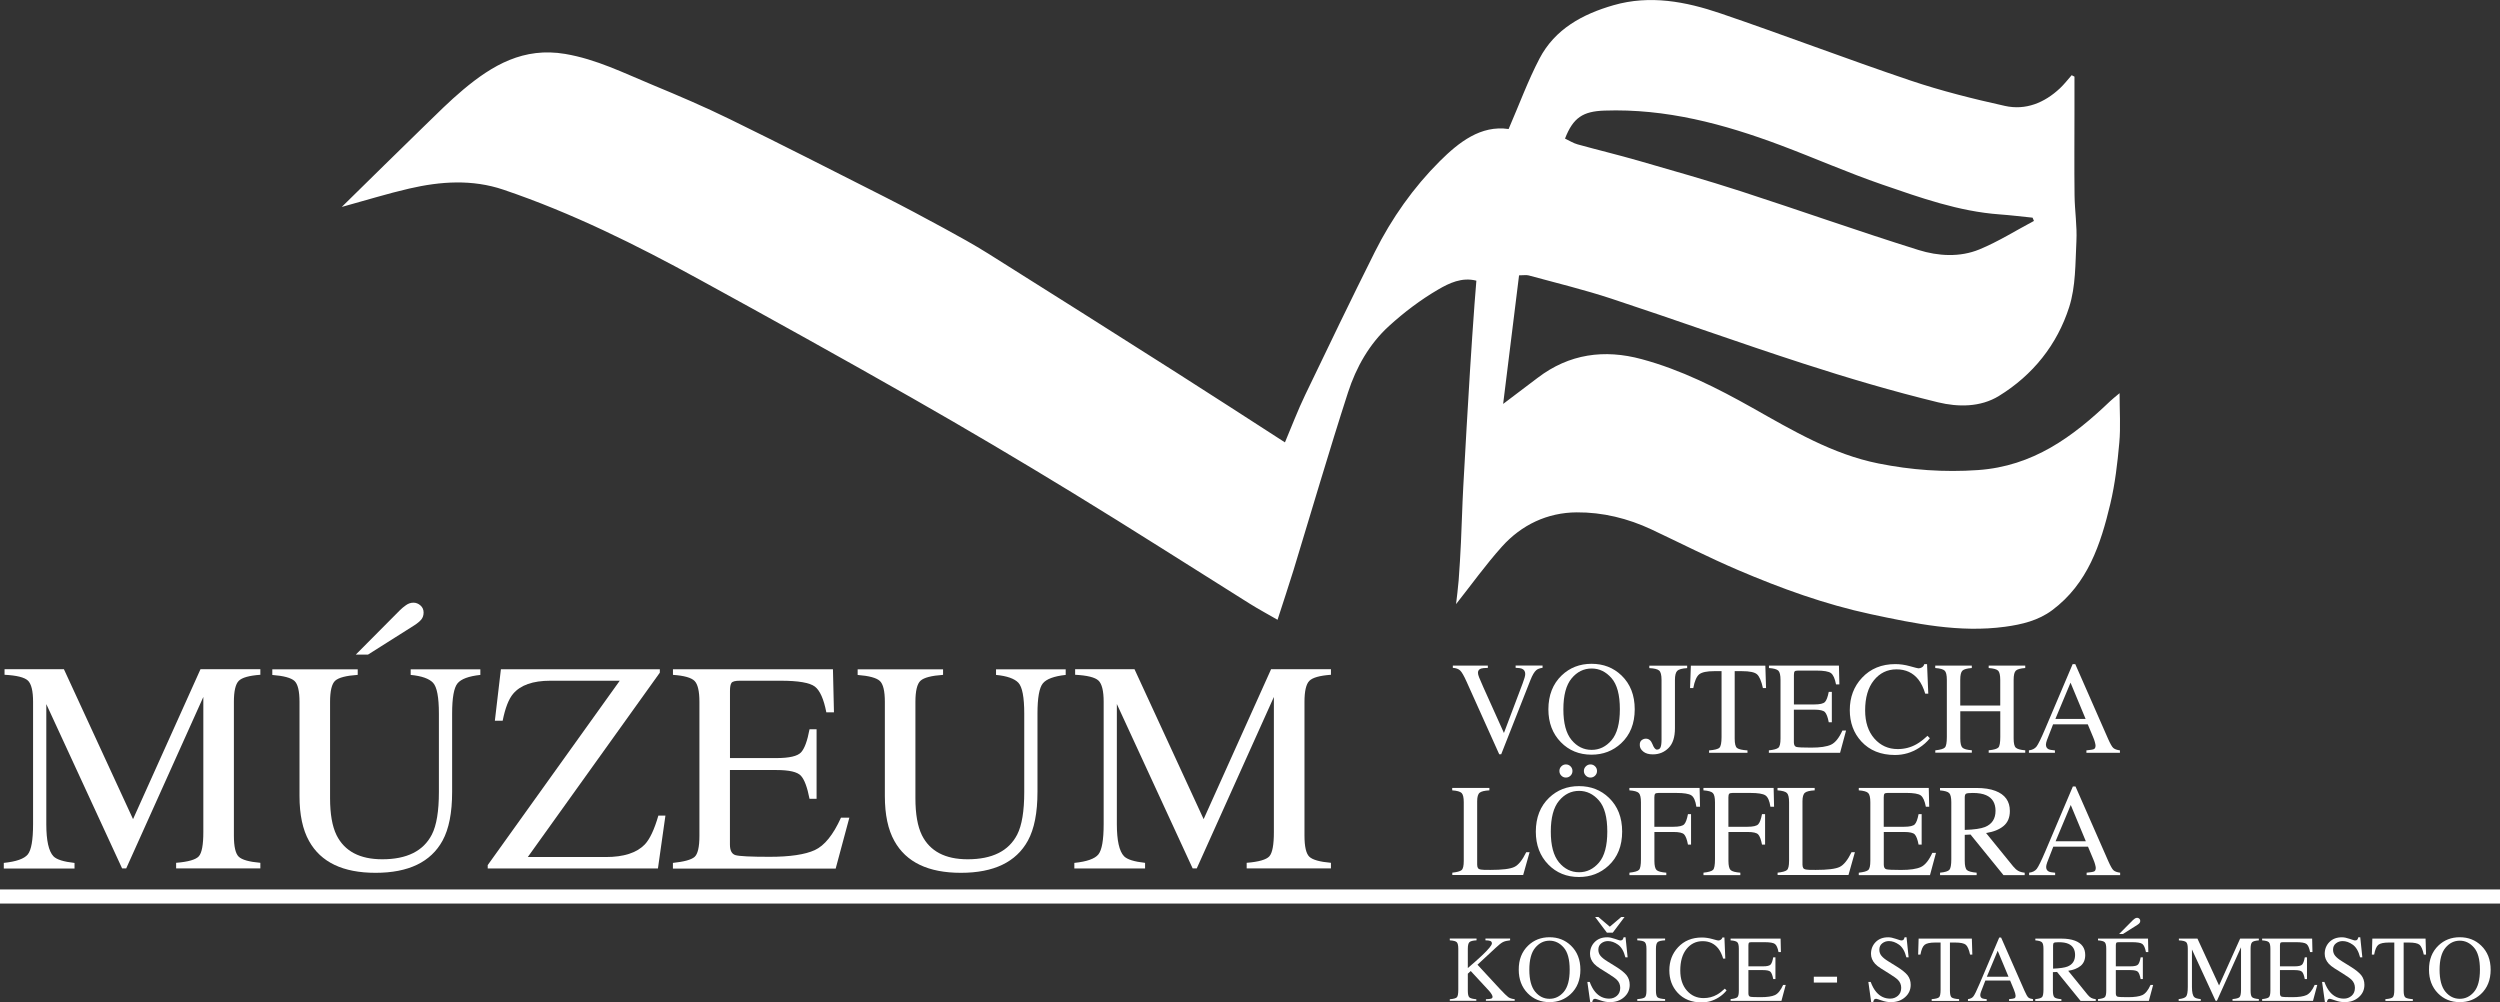 <?xml version="1.0" encoding="utf-8"?>
<!-- Generator: Adobe Illustrator 25.2.3, SVG Export Plug-In . SVG Version: 6.00 Build 0)  -->
<svg version="1.1" id="Layer_1" xmlns="http://www.w3.org/2000/svg" xmlns:xlink="http://www.w3.org/1999/xlink" x="0px" y="0px"
	 viewBox="0 0 56.693 22.732" style="enable-background:new 0 0 56.693 22.732;" xml:space="preserve">
<rect x="0" y="0" width="56.693" height="22.732" fill="#333333" stroke="none"/>
<style type="text/css">
	.st0{fill:#FFFFFF;}
</style>
<g>
	<path class="st0" d="M34.211,2.926c0.245-0.566,0.44-1.099,0.7-1.597c0.351-0.672,0.978-1.009,1.679-1.211
		c0.827-0.238,1.638-0.082,2.422,0.184c1.442,0.491,2.866,1.036,4.309,1.523c0.701,0.236,1.423,0.417,2.146,0.577
		c0.469,0.104,0.895-0.07,1.246-0.399c0.097-0.091,0.179-0.198,0.267-0.298c0.021,0.011,0.042,0.022,0.063,0.033
		c0,0.26,0,0.519,0,0.779c0,0.639-0.006,1.277,0.002,1.916c0.004,0.346,0.06,0.693,0.042,1.037
		c-0.025,0.501-0.014,1.026-0.164,1.494c-0.272,0.852-0.823,1.542-1.593,2.015C44.91,9.238,44.4,9.233,43.948,9.123
		c-1.027-0.25-2.044-0.551-3.05-0.877c-1.458-0.472-2.9-0.993-4.356-1.473c-0.616-0.203-1.249-0.356-1.875-0.527
		c-0.055-0.015-0.117-0.002-0.219-0.002c-0.119,0.961-0.238,1.92-0.361,2.916c0.281-0.212,0.533-0.401,0.783-0.592
		c0.714-0.545,1.51-0.653,2.36-0.423c0.894,0.241,1.712,0.655,2.516,1.107c0.908,0.512,1.813,1.05,2.851,1.258
		c0.741,0.149,1.49,0.204,2.258,0.15c1.246-0.087,2.151-0.752,2.998-1.563c0.047-0.045,0.099-0.085,0.213-0.181
		c0,0.417,0.026,0.772-0.006,1.121c-0.042,0.466-0.096,0.935-0.204,1.389c-0.219,0.919-0.512,1.812-1.32,2.413
		c-0.313,0.233-0.684,0.322-1.065,0.374c-1.036,0.14-2.038-0.07-3.042-0.284c-1.042-0.223-2.037-0.584-3.011-1
		c-0.665-0.284-1.31-0.613-1.964-0.921c-0.538-0.253-1.113-0.393-1.698-0.389c-0.664,0.004-1.251,0.281-1.697,0.778
		c-0.366,0.408-0.687,0.857-1.04,1.303c0.019-0.173,0.045-0.355,0.059-0.538c0.022-0.286,0.038-0.572,0.052-0.859
		c0.02-0.422,0.03-0.845,0.053-1.268c0.048-0.885,0.1-1.769,0.154-2.653c0.03-0.496,0.066-0.992,0.101-1.488
		c0.012-0.174,0.027-0.347,0.042-0.529c-0.329-0.085-0.619,0.057-0.865,0.2c-0.398,0.232-0.774,0.517-1.116,0.828
		c-0.447,0.407-0.745,0.937-0.929,1.504c-0.433,1.338-0.826,2.689-1.237,4.034c-0.112,0.364-0.234,0.725-0.362,1.124
		c-0.211-0.122-0.426-0.237-0.632-0.366C27,12.85,25.67,11.998,24.322,11.175c-1.198-0.732-2.406-1.447-3.626-2.142
		c-1.606-0.915-3.222-1.811-4.844-2.699c-1.429-0.783-2.887-1.508-4.435-2.032c-0.708-0.24-1.427-0.19-2.14-0.025
		C8.787,4.39,8.304,4.541,7.75,4.693C8.397,4.059,9.002,3.46,9.613,2.867c0.291-0.283,0.579-0.572,0.89-0.833
		c0.666-0.558,1.371-0.97,2.314-0.811c0.708,0.12,1.33,0.433,1.975,0.7c0.591,0.245,1.181,0.497,1.755,0.778
		c1.174,0.574,2.339,1.168,3.504,1.758c0.454,0.23,0.904,0.471,1.351,0.714c0.341,0.186,0.681,0.373,1.01,0.579
		c1.421,0.892,2.839,1.79,4.255,2.69c0.818,0.52,1.63,1.048,2.472,1.59c0.154-0.365,0.292-0.73,0.461-1.081
		c0.52-1.084,1.042-2.168,1.58-3.243c0.381-0.76,0.873-1.457,1.472-2.054C33.081,3.228,33.579,2.833,34.211,2.926z M46.124,5.01
		c-0.01-0.025-0.021-0.049-0.031-0.074c-0.248-0.025-0.496-0.056-0.745-0.074c-0.928-0.067-1.796-0.378-2.662-0.676
		c-0.78-0.268-1.537-0.603-2.31-0.893c-1.287-0.483-2.6-0.834-3.994-0.785c-0.484,0.017-0.707,0.158-0.892,0.635
		c0.095,0.044,0.186,0.104,0.286,0.131c0.458,0.127,0.92,0.238,1.376,0.369c0.776,0.224,1.554,0.444,2.322,0.693
		c1.347,0.437,2.683,0.912,4.035,1.334c0.443,0.138,0.934,0.169,1.378-0.014C45.316,5.479,45.713,5.228,46.124,5.01z"/>
	<g>
		<path class="st0" d="M0.086,19.568c0.282-0.029,0.463-0.093,0.544-0.192c0.08-0.099,0.12-0.328,0.12-0.688v-2.772
			c0-0.247-0.039-0.407-0.117-0.482c-0.078-0.074-0.255-0.118-0.53-0.132v-0.127h1.346l1.568,3.401l1.53-3.401h1.357v0.127
			c-0.253,0.018-0.417,0.064-0.49,0.138c-0.073,0.074-0.11,0.233-0.11,0.475v3.035c0,0.249,0.037,0.408,0.11,0.478
			c0.073,0.07,0.237,0.116,0.49,0.138v0.127H3.994v-0.127c0.276-0.022,0.447-0.072,0.515-0.148c0.068-0.077,0.102-0.259,0.102-0.548
			v-3.065l-1.749,3.888H2.769L1.05,15.967v2.722c0,0.373,0.054,0.616,0.163,0.73c0.071,0.073,0.23,0.123,0.477,0.15v0.127H0.086
			V19.568z"/>
		<path class="st0" d="M8.112,15.177v0.127c-0.262,0.018-0.432,0.062-0.51,0.132c-0.078,0.07-0.117,0.231-0.117,0.482v2.184
			c0,0.358,0.049,0.637,0.147,0.837c0.182,0.365,0.528,0.547,1.037,0.547c0.558,0,0.932-0.187,1.124-0.56
			c0.107-0.209,0.16-0.531,0.16-0.967v-1.777c0-0.371-0.044-0.604-0.133-0.699c-0.089-0.094-0.258-0.154-0.507-0.178v-0.127h1.58
			v0.127c-0.265,0.029-0.437,0.093-0.518,0.192c-0.081,0.099-0.122,0.327-0.122,0.685v1.777c0,0.471-0.072,0.839-0.217,1.104
			c-0.267,0.487-0.774,0.73-1.52,0.73c-0.738,0-1.24-0.24-1.507-0.72c-0.145-0.258-0.217-0.598-0.217-1.02v-2.134
			c0-0.249-0.038-0.408-0.115-0.478s-0.244-0.115-0.502-0.135v-0.127H8.112z M9.553,14.05c-0.036,0.042-0.088,0.086-0.157,0.13
			l-1.05,0.664H8.069l1.004-1.01c0.036-0.036,0.08-0.072,0.133-0.11c0.053-0.038,0.11-0.057,0.17-0.057
			c0.058,0,0.111,0.021,0.158,0.062c0.048,0.041,0.072,0.095,0.072,0.162C9.606,13.954,9.588,14.008,9.553,14.05z"/>
		<path class="st0" d="M11.06,19.618l2.994-4.181H12.48c-0.396,0-0.677,0.099-0.844,0.297c-0.1,0.118-0.179,0.321-0.237,0.61h-0.177
			l0.137-1.167h3.604v0.077l-2.994,4.181h1.772c0.402,0,0.695-0.094,0.879-0.283c0.115-0.12,0.218-0.339,0.31-0.657h0.16l-0.17,1.2
			H11.06V19.618z"/>
		<path class="st0" d="M15.261,19.568c0.251-0.026,0.414-0.071,0.488-0.134c0.074-0.063,0.112-0.223,0.112-0.479v-3.038
			c0-0.242-0.037-0.401-0.11-0.475c-0.073-0.074-0.237-0.121-0.49-0.138v-0.127h3.628l0.023,0.977h-0.173
			c-0.058-0.301-0.145-0.496-0.26-0.584c-0.116-0.088-0.373-0.133-0.774-0.133h-0.93c-0.1,0-0.162,0.016-0.186,0.048
			c-0.023,0.032-0.035,0.093-0.035,0.182v1.524h1.054c0.291,0,0.477-0.043,0.557-0.129c0.08-0.086,0.144-0.261,0.193-0.524h0.16
			v1.577h-0.16c-0.051-0.264-0.117-0.44-0.197-0.525c-0.08-0.086-0.265-0.128-0.554-0.128h-1.054v1.691
			c0,0.136,0.043,0.216,0.129,0.24c0.086,0.024,0.342,0.037,0.77,0.037c0.463,0,0.805-0.051,1.025-0.152
			c0.22-0.101,0.418-0.346,0.594-0.735h0.19l-0.31,1.154h-3.691V19.568z"/>
		<path class="st0" d="M21.386,15.177v0.127c-0.262,0.018-0.432,0.062-0.51,0.132c-0.078,0.07-0.117,0.231-0.117,0.482v2.184
			c0,0.358,0.049,0.637,0.147,0.837c0.182,0.365,0.528,0.547,1.037,0.547c0.558,0,0.932-0.187,1.124-0.56
			c0.107-0.209,0.16-0.531,0.16-0.967v-1.777c0-0.371-0.044-0.604-0.133-0.699c-0.089-0.094-0.258-0.154-0.507-0.178v-0.127h1.58
			v0.127c-0.265,0.029-0.437,0.093-0.518,0.192c-0.081,0.099-0.122,0.327-0.122,0.685v1.777c0,0.471-0.072,0.839-0.217,1.104
			c-0.267,0.487-0.774,0.73-1.52,0.73c-0.738,0-1.24-0.24-1.507-0.72c-0.145-0.258-0.217-0.598-0.217-1.02v-2.134
			c0-0.249-0.038-0.408-0.115-0.478c-0.077-0.07-0.244-0.115-0.502-0.135v-0.127H21.386z"/>
		<path class="st0" d="M24.364,19.568c0.282-0.029,0.463-0.093,0.544-0.192c0.08-0.099,0.12-0.328,0.12-0.688v-2.772
			c0-0.247-0.039-0.407-0.117-0.482c-0.078-0.074-0.255-0.118-0.53-0.132v-0.127h1.346l1.568,3.401l1.53-3.401h1.357v0.127
			c-0.253,0.018-0.417,0.064-0.49,0.138c-0.073,0.074-0.11,0.233-0.11,0.475v3.035c0,0.249,0.037,0.408,0.11,0.478
			c0.073,0.07,0.237,0.116,0.49,0.138v0.127h-1.911v-0.127c0.276-0.022,0.447-0.072,0.515-0.148
			c0.068-0.077,0.102-0.259,0.102-0.548v-3.065l-1.749,3.888h-0.093l-1.719-3.728v2.722c0,0.373,0.054,0.616,0.163,0.73
			c0.071,0.073,0.23,0.123,0.477,0.15v0.127h-1.604V19.568z"/>
	</g>
	<g>
		<path class="st0" d="M33.74,15.095v0.051c-0.075,0.001-0.126,0.006-0.153,0.015c-0.048,0.016-0.071,0.048-0.071,0.096
			c0,0.025,0.008,0.059,0.026,0.104c0.017,0.044,0.049,0.118,0.095,0.221l0.468,1.04l0.425-1.126
			c0.019-0.05,0.033-0.092,0.043-0.127c0.01-0.035,0.015-0.063,0.015-0.085c0-0.058-0.025-0.098-0.074-0.119
			c-0.029-0.012-0.077-0.019-0.144-0.021v-0.051h0.611v0.051c-0.063,0.009-0.11,0.026-0.14,0.051
			c-0.046,0.038-0.091,0.114-0.136,0.229l-0.662,1.681h-0.045l-0.738-1.642c-0.062-0.139-0.112-0.226-0.15-0.26
			s-0.092-0.054-0.164-0.058v-0.051H33.74z"/>
		<path class="st0" d="M35.414,15.317c0.184-0.176,0.41-0.264,0.678-0.264c0.269,0,0.496,0.088,0.68,0.265
			c0.199,0.192,0.299,0.447,0.299,0.766c0,0.324-0.103,0.582-0.309,0.773c-0.185,0.171-0.408,0.257-0.67,0.257
			c-0.28,0-0.513-0.095-0.697-0.284c-0.188-0.193-0.282-0.442-0.282-0.745C35.114,15.765,35.214,15.509,35.414,15.317z
			 M35.638,16.78c0.124,0.15,0.276,0.225,0.456,0.225c0.176,0,0.327-0.073,0.452-0.22c0.125-0.146,0.188-0.381,0.188-0.702
			c0-0.326-0.063-0.561-0.19-0.706c-0.127-0.145-0.277-0.217-0.45-0.217c-0.179,0-0.331,0.075-0.455,0.225s-0.186,0.383-0.186,0.698
			C35.452,16.398,35.514,16.63,35.638,16.78z"/>
		<path class="st0" d="M37.228,16.785c0.03-0.023,0.061-0.034,0.096-0.034c0.067,0,0.117,0.041,0.149,0.124s0.066,0.124,0.102,0.124
			c0.039,0,0.066-0.017,0.081-0.051c0.015-0.034,0.023-0.093,0.023-0.178v-1.351c0-0.111-0.018-0.182-0.054-0.213
			c-0.036-0.031-0.11-0.05-0.223-0.055v-0.055h0.858v0.055c-0.116,0.007-0.191,0.028-0.225,0.062
			c-0.034,0.034-0.052,0.103-0.052,0.206v1.097c0,0.2-0.048,0.349-0.144,0.445c-0.096,0.097-0.215,0.146-0.357,0.146
			c-0.093,0-0.166-0.021-0.218-0.064c-0.052-0.043-0.078-0.09-0.078-0.143C37.183,16.846,37.198,16.808,37.228,16.785z"/>
		<path class="st0" d="M38.344,15.095h1.689l0.016,0.508h-0.071c-0.035-0.16-0.08-0.263-0.133-0.311s-0.168-0.072-0.341-0.072
			h-0.166v1.529c0,0.115,0.018,0.186,0.054,0.214c0.036,0.028,0.115,0.046,0.236,0.054v0.055h-0.871v-0.055
			c0.126-0.01,0.205-0.03,0.236-0.062c0.031-0.032,0.047-0.112,0.047-0.241v-1.494h-0.168c-0.165,0-0.278,0.024-0.338,0.071
			c-0.06,0.048-0.105,0.152-0.135,0.312h-0.073L38.344,15.095z"/>
		<path class="st0" d="M40.114,17.016c0.11-0.012,0.181-0.031,0.214-0.059c0.033-0.028,0.049-0.097,0.049-0.21v-1.329
			c0-0.106-0.016-0.175-0.048-0.208c-0.032-0.033-0.104-0.053-0.214-0.061v-0.055h1.587l0.01,0.427h-0.076
			c-0.025-0.132-0.063-0.217-0.114-0.256c-0.051-0.039-0.163-0.058-0.338-0.058h-0.407c-0.044,0-0.071,0.007-0.081,0.021
			c-0.01,0.014-0.015,0.041-0.015,0.08v0.667h0.461c0.127,0,0.209-0.019,0.244-0.057c0.035-0.038,0.063-0.114,0.085-0.229h0.07v0.69
			h-0.07c-0.022-0.116-0.051-0.192-0.086-0.23c-0.035-0.037-0.116-0.056-0.242-0.056H40.68v0.74c0,0.059,0.019,0.094,0.056,0.105
			c0.038,0.011,0.15,0.016,0.337,0.016c0.203,0,0.352-0.022,0.448-0.066c0.096-0.044,0.183-0.152,0.26-0.322h0.083l-0.136,0.505
			h-1.615V17.016z"/>
		<path class="st0" d="M43.314,15.108c0.114,0.032,0.177,0.048,0.191,0.048c0.028,0,0.055-0.008,0.08-0.023
			c0.025-0.016,0.043-0.04,0.053-0.073H43.7l0.028,0.671h-0.069c-0.04-0.133-0.092-0.241-0.156-0.322
			c-0.123-0.154-0.287-0.23-0.495-0.23c-0.209,0-0.38,0.083-0.513,0.248c-0.133,0.165-0.199,0.393-0.199,0.683
			c0,0.266,0.07,0.479,0.209,0.638c0.14,0.159,0.316,0.239,0.53,0.239c0.155,0,0.297-0.037,0.427-0.111
			c0.075-0.042,0.157-0.105,0.247-0.19l0.055,0.055c-0.066,0.084-0.148,0.157-0.247,0.22c-0.167,0.107-0.349,0.16-0.544,0.16
			c-0.321,0-0.576-0.103-0.764-0.308c-0.174-0.19-0.261-0.426-0.261-0.71c0-0.291,0.092-0.535,0.276-0.732
			c0.193-0.207,0.445-0.311,0.756-0.311C43.089,15.06,43.2,15.076,43.314,15.108z"/>
		<path class="st0" d="M43.886,17.016c0.117-0.013,0.19-0.034,0.219-0.065c0.029-0.031,0.044-0.11,0.044-0.239v-1.294
			c0-0.107-0.016-0.177-0.049-0.209c-0.033-0.032-0.104-0.052-0.214-0.06v-0.055h0.829v0.055c-0.109,0.008-0.18,0.028-0.213,0.06
			c-0.033,0.032-0.049,0.102-0.049,0.209v0.582h0.907v-0.582c0-0.107-0.016-0.177-0.048-0.209s-0.104-0.052-0.214-0.06v-0.055h0.829
			v0.055c-0.11,0.008-0.181,0.028-0.214,0.06s-0.049,0.102-0.049,0.209v1.329c0,0.108,0.016,0.178,0.049,0.208
			c0.033,0.031,0.104,0.051,0.214,0.06v0.055h-0.829v-0.055c0.118-0.012,0.191-0.033,0.22-0.064c0.029-0.031,0.043-0.111,0.043-0.24
			v-0.581h-0.907v0.616c0,0.108,0.016,0.178,0.049,0.209c0.033,0.031,0.104,0.051,0.213,0.059v0.055h-0.829V17.016z"/>
		<path class="st0" d="M46.01,17.071v-0.055c0.077-0.009,0.134-0.038,0.173-0.087c0.038-0.049,0.104-0.184,0.197-0.403l0.622-1.466
			h0.059l0.744,1.694c0.05,0.112,0.089,0.182,0.119,0.208s0.08,0.045,0.15,0.054v0.055h-0.76v-0.055
			c0.087-0.008,0.144-0.017,0.169-0.028c0.025-0.011,0.038-0.038,0.038-0.082c0-0.014-0.005-0.04-0.015-0.077
			c-0.01-0.037-0.023-0.076-0.041-0.116l-0.12-0.287h-0.787c-0.078,0.195-0.124,0.315-0.139,0.358
			c-0.015,0.043-0.023,0.077-0.023,0.102c0,0.05,0.02,0.085,0.061,0.105c0.025,0.012,0.073,0.02,0.143,0.026v0.055H46.01z
			 M47.296,16.304l-0.342-0.823l-0.344,0.823H47.296z"/>
		<path class="st0" d="M32.931,19.79c0.11-0.012,0.181-0.031,0.214-0.059c0.033-0.028,0.049-0.097,0.049-0.21v-1.329
			c0-0.106-0.016-0.175-0.048-0.208s-0.104-0.053-0.214-0.061v-0.055h0.843v0.055c-0.11,0.006-0.184,0.024-0.221,0.054
			c-0.037,0.03-0.056,0.095-0.056,0.194v1.435c0,0.033,0.006,0.059,0.017,0.078c0.011,0.019,0.036,0.031,0.074,0.036
			c0.022,0.003,0.046,0.005,0.071,0.006s0.071,0.001,0.14,0.001c0.266,0,0.445-0.022,0.539-0.066s0.184-0.156,0.272-0.336h0.076
			l-0.146,0.518h-1.607V19.79z"/>
		<path class="st0" d="M35.129,18.091c0.184-0.176,0.41-0.264,0.678-0.264c0.269,0,0.496,0.088,0.68,0.265
			c0.199,0.192,0.299,0.447,0.299,0.766c0,0.324-0.103,0.582-0.309,0.773c-0.185,0.171-0.408,0.257-0.67,0.257
			c-0.28,0-0.513-0.095-0.697-0.284c-0.188-0.193-0.282-0.442-0.282-0.745C34.829,18.539,34.929,18.283,35.129,18.091z
			 M35.353,19.555c0.124,0.15,0.276,0.225,0.456,0.225c0.176,0,0.327-0.073,0.452-0.22c0.125-0.146,0.188-0.381,0.188-0.702
			c0-0.326-0.063-0.561-0.19-0.706c-0.127-0.145-0.277-0.217-0.45-0.217c-0.179,0-0.331,0.075-0.455,0.225
			c-0.124,0.15-0.186,0.383-0.186,0.698C35.167,19.172,35.229,19.404,35.353,19.555z M35.406,17.379
			c0.029-0.029,0.063-0.044,0.104-0.044c0.042,0,0.077,0.015,0.106,0.044c0.029,0.029,0.043,0.064,0.043,0.105
			s-0.014,0.076-0.043,0.105c-0.029,0.029-0.064,0.044-0.106,0.044c-0.041,0-0.076-0.015-0.104-0.044
			c-0.029-0.029-0.043-0.064-0.043-0.105S35.377,17.408,35.406,17.379z M36.173,17.589c-0.029,0.029-0.064,0.044-0.106,0.044
			c-0.041,0-0.076-0.015-0.105-0.044s-0.044-0.064-0.044-0.105s0.015-0.076,0.044-0.105c0.029-0.029,0.064-0.044,0.105-0.044
			c0.042,0,0.077,0.015,0.106,0.044c0.029,0.029,0.043,0.064,0.043,0.105S36.202,17.56,36.173,17.589z"/>
		<path class="st0" d="M36.949,19.79c0.118-0.013,0.191-0.034,0.22-0.065c0.029-0.031,0.043-0.11,0.043-0.239v-1.294
			c0-0.106-0.016-0.175-0.048-0.208s-0.104-0.053-0.214-0.061v-0.055h1.592l0.01,0.427h-0.083c-0.02-0.136-0.059-0.223-0.115-0.259
			c-0.056-0.036-0.168-0.054-0.334-0.054h-0.41c-0.04,0-0.066,0.007-0.077,0.02c-0.011,0.014-0.017,0.04-0.017,0.08v0.667h0.433
			c0.127,0,0.209-0.019,0.244-0.057s0.063-0.114,0.085-0.229h0.07v0.69h-0.07c-0.022-0.116-0.051-0.192-0.086-0.23
			s-0.116-0.056-0.242-0.056h-0.433v0.654c0,0.109,0.017,0.179,0.05,0.21c0.034,0.031,0.107,0.05,0.22,0.059v0.055h-0.836V19.79z"/>
		<path class="st0" d="M38.628,19.79c0.118-0.013,0.191-0.034,0.22-0.065c0.029-0.031,0.043-0.11,0.043-0.239v-1.294
			c0-0.106-0.016-0.175-0.048-0.208s-0.104-0.053-0.214-0.061v-0.055h1.592l0.01,0.427h-0.083c-0.02-0.136-0.059-0.223-0.115-0.259
			c-0.056-0.036-0.168-0.054-0.334-0.054h-0.41c-0.04,0-0.066,0.007-0.077,0.02c-0.011,0.014-0.017,0.04-0.017,0.08v0.667h0.433
			c0.127,0,0.209-0.019,0.244-0.057c0.035-0.038,0.063-0.114,0.085-0.229h0.07v0.69h-0.07c-0.022-0.116-0.051-0.192-0.086-0.23
			s-0.116-0.056-0.242-0.056h-0.433v0.654c0,0.109,0.017,0.179,0.05,0.21c0.034,0.031,0.107,0.05,0.22,0.059v0.055h-0.836V19.79z"/>
		<path class="st0" d="M40.308,19.79c0.11-0.012,0.181-0.031,0.214-0.059c0.033-0.028,0.049-0.097,0.049-0.21v-1.329
			c0-0.106-0.016-0.175-0.048-0.208s-0.104-0.053-0.214-0.061v-0.055h0.843v0.055c-0.11,0.006-0.184,0.024-0.221,0.054
			s-0.056,0.095-0.056,0.194v1.435c0,0.033,0.006,0.059,0.017,0.078c0.011,0.019,0.036,0.031,0.074,0.036
			c0.022,0.003,0.046,0.005,0.071,0.006s0.071,0.001,0.14,0.001c0.266,0,0.445-0.022,0.539-0.066
			c0.093-0.044,0.184-0.156,0.272-0.336h0.076l-0.146,0.518h-1.607V19.79z"/>
		<path class="st0" d="M42.151,19.79c0.11-0.012,0.181-0.031,0.214-0.059c0.033-0.028,0.049-0.097,0.049-0.21v-1.329
			c0-0.106-0.016-0.175-0.048-0.208s-0.104-0.053-0.214-0.061v-0.055h1.587l0.01,0.427h-0.076c-0.025-0.132-0.063-0.217-0.114-0.256
			c-0.051-0.039-0.163-0.058-0.338-0.058h-0.407c-0.044,0-0.071,0.007-0.081,0.021c-0.01,0.014-0.015,0.041-0.015,0.08v0.667h0.461
			c0.127,0,0.209-0.019,0.244-0.057s0.063-0.114,0.085-0.229h0.07v0.69h-0.07c-0.022-0.116-0.051-0.192-0.086-0.23
			s-0.116-0.056-0.242-0.056h-0.461v0.74c0,0.059,0.019,0.094,0.056,0.105s0.15,0.016,0.337,0.016c0.203,0,0.352-0.022,0.448-0.066
			c0.096-0.044,0.183-0.152,0.26-0.322h0.083l-0.136,0.505h-1.615V19.79z"/>
		<path class="st0" d="M43.994,19.79c0.115-0.011,0.186-0.033,0.214-0.067c0.028-0.034,0.042-0.113,0.042-0.237v-1.294
			c0-0.105-0.016-0.174-0.047-0.206c-0.032-0.033-0.101-0.053-0.209-0.062v-0.055h0.827c0.172,0,0.316,0.022,0.43,0.066
			c0.218,0.083,0.327,0.235,0.327,0.456c0,0.149-0.048,0.263-0.145,0.342c-0.097,0.08-0.228,0.132-0.395,0.157l0.616,0.758
			c0.038,0.046,0.076,0.08,0.114,0.101c0.038,0.021,0.087,0.035,0.146,0.041v0.055h-0.481l-0.747-0.92l-0.131,0.007v0.589
			c0,0.11,0.017,0.18,0.05,0.21c0.034,0.03,0.107,0.049,0.22,0.059v0.055h-0.83V19.79z M45.015,18.754
			c0.158-0.065,0.238-0.187,0.238-0.367c0-0.173-0.071-0.291-0.213-0.354c-0.076-0.034-0.177-0.051-0.302-0.051
			c-0.085,0-0.136,0.006-0.155,0.018c-0.019,0.012-0.028,0.041-0.028,0.085v0.735C44.769,18.814,44.922,18.791,45.015,18.754z"/>
		<path class="st0" d="M46.015,19.846V19.79c0.077-0.009,0.134-0.038,0.173-0.087c0.038-0.049,0.104-0.184,0.197-0.403l0.622-1.466
			h0.059l0.744,1.694c0.05,0.112,0.089,0.182,0.119,0.208c0.03,0.027,0.08,0.045,0.15,0.054v0.055h-0.76V19.79
			c0.087-0.008,0.144-0.017,0.169-0.028c0.025-0.011,0.038-0.038,0.038-0.082c0-0.014-0.005-0.04-0.015-0.077
			c-0.01-0.037-0.023-0.076-0.041-0.116l-0.12-0.287h-0.787c-0.078,0.195-0.124,0.315-0.139,0.358
			c-0.015,0.043-0.023,0.077-0.023,0.102c0,0.05,0.02,0.085,0.061,0.105c0.025,0.012,0.073,0.02,0.143,0.026v0.055H46.015z
			 M47.301,19.078l-0.342-0.823l-0.344,0.823H47.301z"/>
	</g>
	<g>
		<path class="st0" d="M32.877,22.66c0.087-0.007,0.141-0.022,0.162-0.046c0.021-0.024,0.031-0.081,0.031-0.172v-0.926
			c0-0.077-0.012-0.127-0.035-0.15c-0.023-0.023-0.076-0.037-0.158-0.042v-0.04h0.607v0.04c-0.083,0.004-0.137,0.018-0.162,0.042
			c-0.024,0.024-0.036,0.074-0.036,0.15v0.437c0.131-0.112,0.239-0.207,0.322-0.286c0.15-0.142,0.224-0.233,0.224-0.273
			c0-0.028-0.013-0.047-0.038-0.056c-0.025-0.009-0.061-0.014-0.108-0.014v-0.04h0.559v0.04c-0.068,0.007-0.122,0.02-0.161,0.039
			c-0.039,0.02-0.094,0.062-0.163,0.128l-0.416,0.386l0.508,0.549c0.093,0.099,0.155,0.16,0.189,0.185
			c0.033,0.024,0.082,0.041,0.147,0.048v0.036h-0.653V22.66c0.059-0.002,0.099-0.007,0.12-0.014s0.031-0.022,0.031-0.043
			c0-0.012-0.007-0.03-0.02-0.054c-0.014-0.024-0.035-0.053-0.064-0.085l-0.411-0.444l-0.066,0.061v0.386
			c0,0.079,0.012,0.13,0.036,0.151c0.024,0.021,0.076,0.035,0.157,0.042v0.036h-0.602V22.66z"/>
		<path class="st0" d="M34.654,21.443c0.131-0.126,0.293-0.189,0.485-0.189c0.192,0,0.354,0.063,0.486,0.19
			c0.142,0.137,0.214,0.319,0.214,0.547c0,0.231-0.074,0.415-0.221,0.552c-0.132,0.122-0.291,0.183-0.478,0.183
			c-0.2,0-0.366-0.068-0.498-0.203c-0.134-0.138-0.201-0.316-0.201-0.532C34.439,21.764,34.511,21.581,34.654,21.443z
			 M34.813,22.489c0.088,0.107,0.197,0.161,0.326,0.161c0.126,0,0.234-0.052,0.323-0.157c0.089-0.105,0.134-0.272,0.134-0.502
			c0-0.233-0.045-0.401-0.136-0.504c-0.09-0.103-0.197-0.155-0.321-0.155c-0.128,0-0.236,0.054-0.325,0.161
			c-0.089,0.107-0.133,0.274-0.133,0.499C34.681,22.216,34.725,22.382,34.813,22.489z"/>
		<path class="st0" d="M36.05,22.268c0.036,0.096,0.078,0.172,0.127,0.229c0.085,0.099,0.19,0.149,0.315,0.149
			c0.068,0,0.127-0.022,0.176-0.065s0.074-0.103,0.074-0.18c0-0.069-0.025-0.13-0.075-0.181c-0.033-0.033-0.101-0.082-0.206-0.147
			l-0.182-0.114c-0.055-0.035-0.099-0.07-0.131-0.105c-0.06-0.067-0.091-0.142-0.091-0.223c0-0.108,0.036-0.197,0.107-0.269
			c0.072-0.072,0.166-0.107,0.284-0.107c0.049,0,0.107,0.012,0.176,0.036s0.108,0.036,0.117,0.036c0.026,0,0.045-0.006,0.055-0.019
			c0.01-0.013,0.018-0.03,0.023-0.053h0.044l0.047,0.454h-0.051c-0.035-0.137-0.09-0.232-0.167-0.287
			c-0.077-0.054-0.153-0.081-0.228-0.081c-0.058,0-0.109,0.017-0.153,0.052c-0.043,0.034-0.065,0.082-0.065,0.143
			c0,0.055,0.017,0.102,0.05,0.141c0.033,0.04,0.085,0.081,0.155,0.124l0.187,0.116c0.117,0.072,0.2,0.139,0.248,0.199
			c0.047,0.061,0.071,0.133,0.071,0.217c0,0.112-0.042,0.205-0.127,0.28c-0.084,0.075-0.192,0.113-0.324,0.113
			c-0.066,0-0.135-0.013-0.207-0.038s-0.113-0.038-0.123-0.038c-0.025,0-0.042,0.008-0.051,0.023
			c-0.009,0.015-0.014,0.032-0.017,0.049h-0.047l-0.064-0.454H36.05z M36.84,20.795l-0.267,0.355H36.44l-0.267-0.355h0.074
			l0.259,0.22l0.259-0.22H36.84z"/>
		<path class="st0" d="M37.129,22.657c0.087-0.006,0.143-0.019,0.169-0.039s0.039-0.071,0.039-0.153v-0.949
			c0-0.078-0.013-0.129-0.039-0.152c-0.026-0.023-0.082-0.036-0.169-0.04v-0.04h0.631v0.04c-0.087,0.004-0.143,0.018-0.169,0.04
			c-0.026,0.023-0.039,0.073-0.039,0.152v0.949c0,0.082,0.013,0.133,0.039,0.153s0.082,0.033,0.169,0.039v0.04h-0.631V22.657z"/>
		<path class="st0" d="M38.829,21.294c0.081,0.023,0.127,0.034,0.136,0.034c0.02,0,0.039-0.006,0.057-0.017
			c0.018-0.011,0.031-0.028,0.038-0.052h0.045l0.02,0.479h-0.049c-0.028-0.095-0.066-0.172-0.111-0.23
			c-0.088-0.11-0.205-0.165-0.353-0.165c-0.149,0-0.271,0.059-0.366,0.177c-0.095,0.118-0.142,0.281-0.142,0.488
			c0,0.19,0.05,0.342,0.15,0.456c0.1,0.114,0.226,0.17,0.379,0.17c0.11,0,0.212-0.026,0.305-0.079
			c0.053-0.03,0.112-0.075,0.176-0.135l0.04,0.04c-0.047,0.06-0.106,0.112-0.176,0.157c-0.12,0.076-0.249,0.115-0.389,0.115
			c-0.229,0-0.411-0.073-0.546-0.22c-0.124-0.135-0.187-0.305-0.187-0.507c0-0.208,0.066-0.382,0.197-0.523
			c0.138-0.148,0.318-0.222,0.54-0.222C38.668,21.26,38.748,21.271,38.829,21.294z"/>
		<path class="st0" d="M39.244,22.657c0.078-0.008,0.129-0.022,0.153-0.042s0.035-0.07,0.035-0.15v-0.949
			c0-0.076-0.011-0.125-0.034-0.148c-0.023-0.023-0.074-0.038-0.153-0.043v-0.04h1.134l0.007,0.305h-0.054
			c-0.018-0.094-0.045-0.155-0.081-0.183c-0.036-0.028-0.117-0.041-0.242-0.041h-0.291c-0.031,0-0.051,0.005-0.058,0.015
			c-0.007,0.01-0.011,0.029-0.011,0.057v0.476h0.329c0.091,0,0.149-0.013,0.174-0.04c0.025-0.027,0.045-0.082,0.06-0.164h0.05v0.493
			h-0.05c-0.016-0.083-0.036-0.137-0.061-0.164c-0.025-0.027-0.083-0.04-0.173-0.04h-0.329v0.528c0,0.042,0.013,0.067,0.04,0.075
			s0.107,0.011,0.241,0.011c0.145,0,0.252-0.016,0.32-0.047c0.069-0.032,0.131-0.108,0.186-0.23h0.059l-0.097,0.361h-1.153V22.657z"
			/>
		<path class="st0" d="M41.132,22.149h0.527v0.133h-0.527V22.149z"/>
		<path class="st0" d="M42.422,22.268c0.036,0.096,0.078,0.172,0.127,0.229c0.085,0.099,0.19,0.149,0.315,0.149
			c0.068,0,0.127-0.022,0.176-0.065s0.074-0.103,0.074-0.18c0-0.069-0.025-0.13-0.075-0.181c-0.033-0.033-0.101-0.082-0.206-0.147
			l-0.182-0.114c-0.055-0.035-0.099-0.07-0.131-0.105c-0.06-0.067-0.091-0.142-0.091-0.223c0-0.108,0.036-0.197,0.107-0.269
			c0.072-0.072,0.166-0.107,0.284-0.107c0.049,0,0.107,0.012,0.176,0.036s0.108,0.036,0.117,0.036c0.026,0,0.045-0.006,0.055-0.019
			c0.01-0.013,0.018-0.03,0.023-0.053h0.044l0.047,0.454h-0.051c-0.035-0.137-0.09-0.232-0.167-0.287
			c-0.077-0.054-0.153-0.081-0.228-0.081c-0.058,0-0.109,0.017-0.153,0.052c-0.043,0.034-0.065,0.082-0.065,0.143
			c0,0.055,0.017,0.102,0.05,0.141c0.033,0.04,0.085,0.081,0.155,0.124l0.187,0.116c0.117,0.072,0.2,0.139,0.248,0.199
			c0.047,0.061,0.071,0.133,0.071,0.217c0,0.112-0.042,0.205-0.127,0.28c-0.084,0.075-0.192,0.113-0.324,0.113
			c-0.066,0-0.135-0.013-0.207-0.038s-0.113-0.038-0.123-0.038c-0.025,0-0.042,0.008-0.051,0.023
			c-0.009,0.015-0.014,0.032-0.017,0.049h-0.047l-0.064-0.454H42.422z"/>
		<path class="st0" d="M43.509,21.285h1.207l0.011,0.363h-0.051c-0.025-0.114-0.057-0.188-0.095-0.222
			c-0.039-0.034-0.12-0.052-0.243-0.052h-0.119v1.092c0,0.082,0.013,0.133,0.039,0.153c0.026,0.02,0.082,0.033,0.169,0.039v0.04
			h-0.622v-0.04c0.09-0.007,0.147-0.022,0.169-0.045c0.022-0.023,0.033-0.08,0.033-0.172v-1.067h-0.12
			c-0.118,0-0.198,0.017-0.241,0.051s-0.075,0.108-0.096,0.223h-0.052L43.509,21.285z"/>
		<path class="st0" d="M44.628,22.697v-0.04c0.055-0.006,0.096-0.027,0.123-0.062c0.027-0.035,0.075-0.131,0.141-0.288l0.445-1.047
			h0.042l0.532,1.21c0.035,0.08,0.064,0.13,0.085,0.149c0.021,0.019,0.057,0.032,0.107,0.039v0.04H45.56v-0.04
			c0.062-0.006,0.103-0.012,0.121-0.02c0.018-0.008,0.027-0.028,0.027-0.059c0-0.01-0.003-0.029-0.01-0.055
			c-0.007-0.026-0.017-0.054-0.029-0.083l-0.085-0.205h-0.562c-0.055,0.14-0.088,0.225-0.099,0.256
			c-0.011,0.031-0.016,0.055-0.016,0.073c0,0.036,0.015,0.061,0.044,0.075c0.018,0.008,0.052,0.014,0.102,0.019v0.04H44.628z
			 M45.547,22.149l-0.245-0.588l-0.246,0.588H45.547z"/>
		<path class="st0" d="M46.157,22.657c0.082-0.008,0.133-0.024,0.153-0.048c0.02-0.024,0.03-0.081,0.03-0.169v-0.924
			c0-0.075-0.011-0.124-0.034-0.147c-0.023-0.023-0.072-0.038-0.15-0.044v-0.04h0.591c0.123,0,0.225,0.016,0.307,0.047
			c0.156,0.059,0.233,0.168,0.233,0.326c0,0.106-0.035,0.188-0.104,0.245s-0.163,0.094-0.282,0.112l0.44,0.542
			c0.027,0.033,0.054,0.057,0.081,0.072c0.027,0.015,0.062,0.025,0.104,0.029v0.04h-0.344l-0.534-0.657l-0.094,0.005v0.421
			c0,0.079,0.012,0.129,0.036,0.15c0.024,0.021,0.076,0.035,0.157,0.042v0.04h-0.593V22.657z M46.887,21.918
			c0.113-0.046,0.17-0.134,0.17-0.262c0-0.123-0.051-0.208-0.152-0.253c-0.054-0.024-0.126-0.036-0.216-0.036
			c-0.06,0-0.097,0.004-0.111,0.013s-0.02,0.029-0.02,0.061v0.525C46.711,21.96,46.821,21.944,46.887,21.918z"/>
		<path class="st0" d="M47.576,22.657c0.078-0.008,0.129-0.022,0.153-0.042s0.035-0.07,0.035-0.15v-0.949
			c0-0.076-0.011-0.125-0.034-0.148c-0.023-0.023-0.074-0.038-0.153-0.043v-0.04h1.134l0.007,0.305h-0.054
			c-0.018-0.094-0.045-0.155-0.081-0.183c-0.036-0.028-0.117-0.041-0.242-0.041H48.05c-0.031,0-0.051,0.005-0.058,0.015
			c-0.007,0.01-0.011,0.029-0.011,0.057v0.476h0.329c0.091,0,0.149-0.013,0.174-0.04c0.025-0.027,0.045-0.082,0.06-0.164h0.05v0.493
			h-0.05c-0.016-0.083-0.036-0.137-0.061-0.164c-0.025-0.027-0.083-0.04-0.173-0.04h-0.329v0.528c0,0.042,0.013,0.067,0.04,0.075
			s0.107,0.011,0.241,0.011c0.145,0,0.252-0.016,0.32-0.047c0.069-0.032,0.131-0.108,0.186-0.23h0.059l-0.097,0.361h-1.153V22.657z
			 M48.518,20.933c-0.011,0.013-0.027,0.027-0.049,0.041l-0.328,0.207h-0.086l0.314-0.316c0.011-0.011,0.025-0.023,0.042-0.034
			c0.017-0.012,0.034-0.018,0.053-0.018c0.018,0,0.035,0.006,0.049,0.019c0.015,0.013,0.022,0.03,0.022,0.051
			C48.535,20.903,48.53,20.92,48.518,20.933z"/>
		<path class="st0" d="M49.405,22.657c0.088-0.009,0.145-0.029,0.17-0.06c0.025-0.031,0.038-0.103,0.038-0.215v-0.866
			c0-0.077-0.012-0.127-0.036-0.15c-0.024-0.023-0.08-0.037-0.166-0.041v-0.04h0.421l0.49,1.063l0.478-1.063h0.424v0.04
			c-0.079,0.006-0.13,0.02-0.153,0.043c-0.023,0.023-0.034,0.073-0.034,0.148v0.948c0,0.078,0.011,0.128,0.034,0.149
			c0.023,0.022,0.074,0.036,0.153,0.043v0.04h-0.597v-0.04c0.086-0.007,0.14-0.022,0.161-0.046c0.021-0.024,0.032-0.081,0.032-0.171
			v-0.958l-0.547,1.215h-0.029l-0.537-1.165v0.851c0,0.117,0.017,0.193,0.051,0.228c0.022,0.023,0.072,0.039,0.149,0.047v0.04
			h-0.501V22.657z"/>
		<path class="st0" d="M51.298,22.657c0.078-0.008,0.129-0.022,0.153-0.042c0.023-0.02,0.035-0.07,0.035-0.15v-0.949
			c0-0.076-0.011-0.125-0.034-0.148c-0.023-0.023-0.074-0.038-0.153-0.043v-0.04h1.134l0.007,0.305h-0.054
			c-0.018-0.094-0.045-0.155-0.081-0.183c-0.036-0.028-0.117-0.041-0.242-0.041h-0.291c-0.031,0-0.051,0.005-0.058,0.015
			c-0.007,0.01-0.011,0.029-0.011,0.057v0.476h0.329c0.091,0,0.149-0.013,0.174-0.04s0.045-0.082,0.06-0.164h0.05v0.493h-0.05
			c-0.016-0.083-0.036-0.137-0.061-0.164c-0.025-0.027-0.083-0.04-0.173-0.04h-0.329v0.528c0,0.042,0.013,0.067,0.04,0.075
			s0.107,0.011,0.241,0.011c0.145,0,0.252-0.016,0.32-0.047c0.069-0.032,0.131-0.108,0.186-0.23h0.059l-0.097,0.361h-1.153V22.657z"
			/>
		<path class="st0" d="M52.711,22.268c0.036,0.096,0.078,0.172,0.127,0.229c0.085,0.099,0.19,0.149,0.315,0.149
			c0.068,0,0.127-0.022,0.176-0.065s0.074-0.103,0.074-0.18c0-0.069-0.025-0.13-0.075-0.181c-0.033-0.033-0.101-0.082-0.206-0.147
			l-0.182-0.114c-0.055-0.035-0.099-0.07-0.131-0.105c-0.06-0.067-0.091-0.142-0.091-0.223c0-0.108,0.036-0.197,0.107-0.269
			c0.072-0.072,0.166-0.107,0.284-0.107c0.049,0,0.107,0.012,0.176,0.036s0.108,0.036,0.117,0.036c0.026,0,0.045-0.006,0.055-0.019
			c0.01-0.013,0.018-0.03,0.023-0.053h0.044l0.047,0.454h-0.051c-0.035-0.137-0.09-0.232-0.167-0.287
			c-0.077-0.054-0.153-0.081-0.228-0.081c-0.058,0-0.109,0.017-0.153,0.052s-0.065,0.082-0.065,0.143
			c0,0.055,0.017,0.102,0.05,0.141c0.033,0.04,0.085,0.081,0.155,0.124l0.187,0.116c0.117,0.072,0.2,0.139,0.248,0.199
			c0.047,0.061,0.071,0.133,0.071,0.217c0,0.112-0.042,0.205-0.127,0.28s-0.192,0.113-0.324,0.113c-0.066,0-0.135-0.013-0.207-0.038
			c-0.072-0.025-0.113-0.038-0.123-0.038c-0.025,0-0.042,0.008-0.051,0.023c-0.009,0.015-0.014,0.032-0.017,0.049h-0.047
			l-0.064-0.454H52.711z"/>
		<path class="st0" d="M53.798,21.285h1.207l0.011,0.363h-0.051c-0.025-0.114-0.057-0.188-0.095-0.222
			c-0.039-0.034-0.12-0.052-0.243-0.052h-0.119v1.092c0,0.082,0.013,0.133,0.039,0.153s0.082,0.033,0.169,0.039v0.04h-0.622v-0.04
			c0.09-0.007,0.147-0.022,0.169-0.045s0.033-0.08,0.033-0.172v-1.067h-0.12c-0.118,0-0.198,0.017-0.241,0.051
			c-0.043,0.034-0.075,0.108-0.096,0.223h-0.052L53.798,21.285z"/>
		<path class="st0" d="M55.296,21.443c0.131-0.126,0.293-0.189,0.485-0.189c0.192,0,0.354,0.063,0.486,0.19
			c0.142,0.137,0.214,0.319,0.214,0.547c0,0.231-0.074,0.415-0.221,0.552c-0.132,0.122-0.291,0.183-0.478,0.183
			c-0.2,0-0.366-0.068-0.498-0.203c-0.134-0.138-0.201-0.316-0.201-0.532C55.081,21.764,55.153,21.581,55.296,21.443z
			 M55.455,22.489c0.088,0.107,0.197,0.161,0.326,0.161c0.126,0,0.234-0.052,0.323-0.157c0.089-0.105,0.134-0.272,0.134-0.502
			c0-0.233-0.045-0.401-0.136-0.504c-0.09-0.103-0.197-0.155-0.321-0.155c-0.128,0-0.236,0.054-0.325,0.161
			s-0.133,0.274-0.133,0.499C55.323,22.216,55.367,22.382,55.455,22.489z"/>
	</g>
	<g>
		<rect y="20.17" class="st0" width="56.693" height="0.32"/>
	</g>
</g>
</svg>
